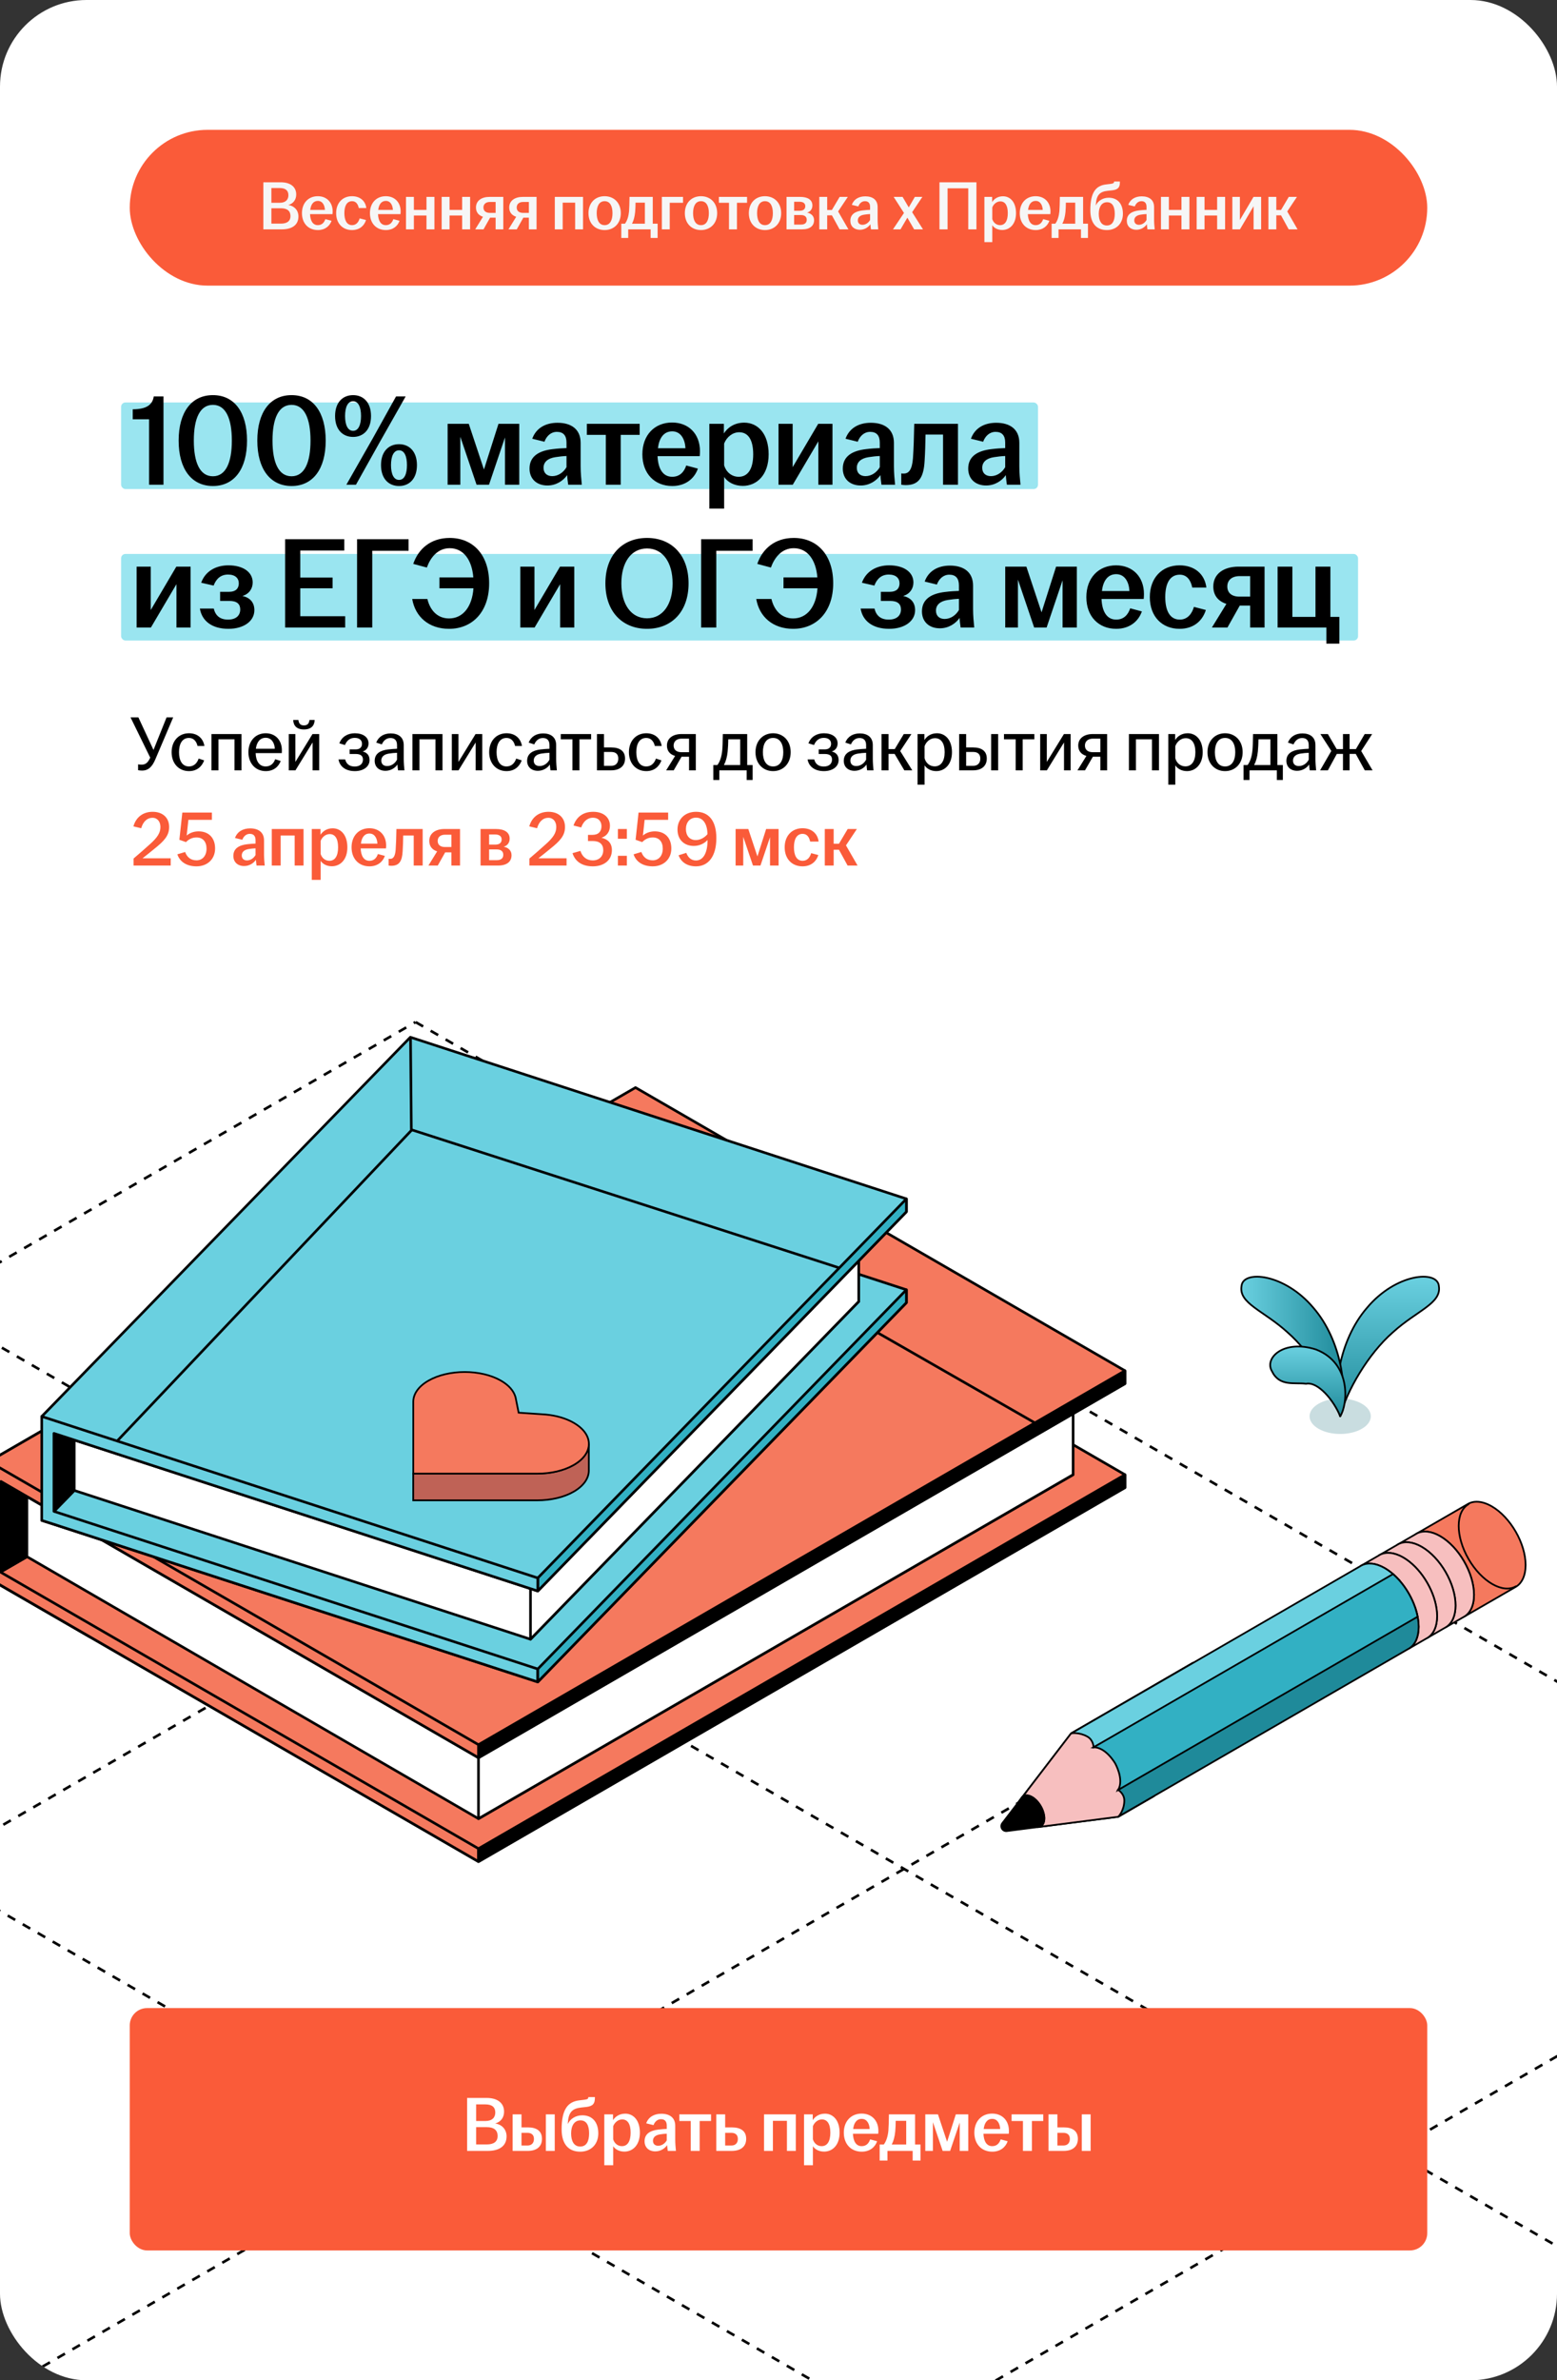 <?xml version="1.0" encoding="UTF-8"?> <svg xmlns="http://www.w3.org/2000/svg" width="360" height="550" viewBox="0 0 360 550" fill="none"><rect x="0" y="0" width="360" height="550" fill="#333333" stroke="none"/><g clip-path="url(#clip0_28385_12577)"><rect width="360" height="550" rx="20" fill="white"></rect><path d="M-355.805 497.084L773.906 1149.32" stroke="black" stroke-width="0.6" stroke-linejoin="round" stroke-dasharray="2 2"></path><path d="M-333.156 379.658L886.901 1084.09" stroke="black" stroke-width="0.6" stroke-linejoin="round" stroke-dasharray="2 2"></path><path d="M-129.85 366.628L999.862 1018.87" stroke="black" stroke-width="0.6" stroke-linejoin="round" stroke-dasharray="2 2"></path><path d="M-16.889 301.411L1112.82 953.65" stroke="black" stroke-width="0.6" stroke-linejoin="round" stroke-dasharray="2 2"></path><path d="M96.103 236.175L1225.81 888.414" stroke="black" stroke-width="0.6" stroke-linejoin="round" stroke-dasharray="2 2"></path><path d="M-581.771 1149.3L547.94 497.06" stroke="black" stroke-width="0.6" stroke-linejoin="round" stroke-dasharray="2 2"></path><path d="M-694.732 1084.08L434.979 431.843" stroke="black" stroke-width="0.6" stroke-linejoin="round" stroke-dasharray="2 2"></path><path d="M-807.709 1018.85L322.002 366.614" stroke="black" stroke-width="0.6" stroke-linejoin="round" stroke-dasharray="2 2"></path><path d="M-920.686 953.627L209.025 301.388" stroke="black" stroke-width="0.6" stroke-linejoin="round" stroke-dasharray="2 2"></path><path d="M-1033.64 888.41L96.067 236.171" stroke="black" stroke-width="0.6" stroke-linejoin="round" stroke-dasharray="2 2"></path><rect x="30" y="30" width="300" height="36" rx="18" fill="#FA5B39"></rect><path d="M60.891 53V42.12H64.907C67.147 42.12 68.491 43.176 68.491 44.936C68.491 46.088 67.867 47.032 66.667 47.368C68.059 47.576 69.003 48.6 69.003 50.008C69.003 52.04 67.451 53 65.147 53H60.891ZM62.747 51.672H64.939C66.443 51.672 67.163 51.032 67.163 49.944C67.163 48.776 66.459 48.12 64.907 48.12H62.747V51.672ZM62.747 46.856H64.667C66.059 46.856 66.683 46.12 66.683 45.112C66.683 44.056 66.059 43.448 64.651 43.448H62.747V46.856ZM73.494 53.16C71.334 53.16 69.814 51.64 69.814 49.256C69.814 46.872 71.334 45.336 73.478 45.336C75.51 45.336 76.918 46.728 76.918 48.872C76.918 49.128 76.902 49.32 76.886 49.48H71.686C71.75 50.984 72.31 52.024 73.494 52.024C74.47 52.024 74.982 51.368 75.222 50.632L76.662 51.016C76.23 52.248 75.142 53.16 73.494 53.16ZM71.734 48.504H75.126C75.078 47.464 74.598 46.424 73.494 46.424C72.438 46.424 71.878 47.272 71.734 48.504ZM81.385 53.16C79.225 53.16 77.721 51.64 77.721 49.256C77.721 46.872 79.225 45.336 81.385 45.336C83.241 45.336 84.489 46.408 84.697 48.072H82.953C82.777 47.192 82.313 46.488 81.417 46.488C80.153 46.488 79.625 47.64 79.625 49.24C79.625 50.856 80.153 52.024 81.417 52.024C82.377 52.024 82.921 51.288 83.161 50.456L84.633 50.84C84.185 52.248 83.065 53.16 81.385 53.16ZM89.213 53.16C87.053 53.16 85.533 51.64 85.533 49.256C85.533 46.872 87.053 45.336 89.197 45.336C91.229 45.336 92.637 46.728 92.637 48.872C92.637 49.128 92.621 49.32 92.605 49.48H87.405C87.469 50.984 88.029 52.024 89.213 52.024C90.189 52.024 90.701 51.368 90.941 50.632L92.381 51.016C91.949 52.248 90.861 53.16 89.213 53.16ZM87.453 48.504H90.845C90.797 47.464 90.317 46.424 89.213 46.424C88.157 46.424 87.597 47.272 87.453 48.504ZM93.871 53V45.496H95.695V48.504H98.607V45.496H100.447V53H98.607V49.8H95.695V53H93.871ZM102.121 53V45.496H103.945V48.504H106.857V45.496H108.697V53H106.857V49.8H103.945V53H102.121ZM114.595 53V50.296H113.315L111.795 53H109.875L111.667 50.088C110.675 49.768 110.051 49.064 110.051 47.944C110.051 46.376 111.347 45.496 113.171 45.496H116.371V53H114.595ZM111.779 47.944C111.779 48.712 112.307 49.192 113.267 49.192H114.595V46.664H113.299C112.323 46.664 111.779 47.176 111.779 47.944ZM122.283 53V50.296H121.003L119.483 53H117.563L119.355 50.088C118.363 49.768 117.739 49.064 117.739 47.944C117.739 46.376 119.035 45.496 120.859 45.496H124.059V53H122.283ZM119.467 47.944C119.467 48.712 119.995 49.192 120.955 49.192H122.283V46.664H120.987C120.011 46.664 119.467 47.176 119.467 47.944ZM128.278 53V45.496H134.806V53H132.982V46.824H130.102V53H128.278ZM139.792 53.16C137.632 53.16 136.064 51.64 136.064 49.256C136.064 46.856 137.632 45.336 139.792 45.336C141.952 45.336 143.536 46.856 143.536 49.256C143.536 51.64 141.952 53.16 139.792 53.16ZM137.968 49.256C137.968 50.856 138.528 52.024 139.792 52.024C141.072 52.024 141.616 50.856 141.616 49.256C141.616 47.656 141.072 46.488 139.792 46.488C138.528 46.488 137.968 47.656 137.968 49.256ZM143.65 54.984V51.688H144.498C145.042 50.968 145.33 49.96 145.442 48.856C145.506 48.056 145.522 47.16 145.554 45.496H150.93V51.688H152.05V54.984H150.434V53H145.25V54.984H143.65ZM146.13 51.688H149.106V46.824H146.946C146.946 47.544 146.914 48.264 146.85 49.016C146.738 50.12 146.498 50.984 146.13 51.688ZM153.028 53V45.496H157.924V46.856H154.852V53H153.028ZM162.074 53.16C159.914 53.16 158.346 51.64 158.346 49.256C158.346 46.856 159.914 45.336 162.074 45.336C164.234 45.336 165.818 46.856 165.818 49.256C165.818 51.64 164.234 53.16 162.074 53.16ZM160.25 49.256C160.25 50.856 160.81 52.024 162.074 52.024C163.354 52.024 163.898 50.856 163.898 49.256C163.898 47.656 163.354 46.488 162.074 46.488C160.81 46.488 160.25 47.656 160.25 49.256ZM168.553 53V46.856H166.217V45.496H172.729V46.856H170.393V53H168.553ZM176.871 53.16C174.711 53.16 173.143 51.64 173.143 49.256C173.143 46.856 174.711 45.336 176.871 45.336C179.031 45.336 180.615 46.856 180.615 49.256C180.615 51.64 179.031 53.16 176.871 53.16ZM175.047 49.256C175.047 50.856 175.607 52.024 176.871 52.024C178.151 52.024 178.695 50.856 178.695 49.256C178.695 47.656 178.151 46.488 176.871 46.488C175.607 46.488 175.047 47.656 175.047 49.256ZM181.856 53V45.496H185.024C186.784 45.496 187.84 46.184 187.84 47.48C187.84 48.264 187.392 48.92 186.608 49.128C187.52 49.304 188.224 49.88 188.224 50.872C188.224 52.184 187.296 53 185.424 53H181.856ZM183.616 51.896H185.184C186.096 51.896 186.528 51.48 186.528 50.792C186.528 50.104 186.08 49.688 185.168 49.688H183.616V51.896ZM183.616 48.696H184.912C185.744 48.696 186.192 48.312 186.192 47.64C186.192 47 185.728 46.616 184.848 46.616H183.616V48.696ZM189.434 53V45.496H191.258V48.52H192.346L194.138 45.496H196.026L193.786 48.856L196.17 53H194.122L192.346 49.752H191.258V53H189.434ZM198.822 53.096C197.494 53.096 196.614 52.28 196.614 51.016C196.614 49.48 197.798 48.808 199.478 48.616C200.102 48.536 200.71 48.504 201.174 48.488V47.8C201.174 46.92 200.758 46.488 199.99 46.488C199.238 46.488 198.71 47.016 198.454 47.704L196.95 47.336C197.414 46.04 198.566 45.368 200.07 45.368C201.75 45.368 202.918 46.152 202.918 47.848V50.744C202.918 51.544 202.998 52.344 203.062 53H201.382C201.334 52.648 201.27 52.184 201.254 51.816C200.79 52.488 199.926 53.096 198.822 53.096ZM198.342 50.92C198.342 51.576 198.774 51.944 199.414 51.944C200.15 51.944 200.806 51.48 201.174 50.84V49.464C200.726 49.48 200.278 49.528 199.782 49.608C198.87 49.752 198.342 50.2 198.342 50.92ZM206.467 53L209.011 49.208L206.627 45.496H208.691L210.115 47.928L211.523 45.496H213.267L210.899 49.032L213.411 53H211.363L209.795 50.296L208.211 53H206.467ZM217.219 53V42.12H225.763V53H223.875V43.512H219.091V53H217.219ZM227.606 55.944V45.496H229.398V46.68C229.862 45.96 230.694 45.352 231.91 45.352C233.574 45.352 234.918 46.696 234.918 49.256C234.918 51.816 233.446 53.144 231.734 53.144C230.662 53.144 229.846 52.664 229.43 52.04V55.944H227.606ZM229.43 50.616C229.67 51.432 230.358 52.024 231.222 52.024C232.358 52.024 233.014 51.064 233.014 49.256C233.014 47.432 232.374 46.536 231.286 46.536C230.454 46.536 229.734 47.144 229.43 47.928V50.616ZM239.463 53.16C237.303 53.16 235.783 51.64 235.783 49.256C235.783 46.872 237.303 45.336 239.447 45.336C241.479 45.336 242.887 46.728 242.887 48.872C242.887 49.128 242.871 49.32 242.855 49.48H237.655C237.719 50.984 238.279 52.024 239.463 52.024C240.439 52.024 240.951 51.368 241.191 50.632L242.631 51.016C242.199 52.248 241.111 53.16 239.463 53.16ZM237.703 48.504H241.095C241.047 47.464 240.567 46.424 239.463 46.424C238.407 46.424 237.847 47.272 237.703 48.504ZM243.15 54.984V51.688H243.998C244.542 50.968 244.83 49.96 244.942 48.856C245.006 48.056 245.022 47.16 245.054 45.496H250.43V51.688H251.55V54.984H249.934V53H244.75V54.984H243.15ZM245.63 51.688H248.606V46.824H246.446C246.446 47.544 246.414 48.264 246.35 49.016C246.238 50.12 245.998 50.984 245.63 51.688ZM255.923 53.16C253.619 53.16 252.099 51.72 252.099 48.568C252.099 44.424 253.395 42.888 255.747 42.616L256.787 42.488C257.427 42.408 257.587 42.28 257.587 41.992V41.944H258.931V42.168C258.931 43.288 258.515 43.816 257.171 43.976L256.131 44.088C254.323 44.28 253.539 45.016 253.379 47.176L253.363 47.48C253.843 46.44 254.947 45.688 256.355 45.688C258.403 45.688 259.635 47.096 259.635 49.4C259.635 51.688 258.083 53.16 255.923 53.16ZM254.051 49.416C254.051 51.016 254.659 52.104 255.923 52.104C257.203 52.104 257.747 51.016 257.747 49.416C257.747 47.832 257.251 46.728 255.971 46.728C254.707 46.728 254.051 47.832 254.051 49.416ZM262.743 53.096C261.415 53.096 260.535 52.28 260.535 51.016C260.535 49.48 261.719 48.808 263.399 48.616C264.023 48.536 264.631 48.504 265.095 48.488V47.8C265.095 46.92 264.679 46.488 263.911 46.488C263.159 46.488 262.631 47.016 262.375 47.704L260.871 47.336C261.335 46.04 262.487 45.368 263.991 45.368C265.671 45.368 266.839 46.152 266.839 47.848V50.744C266.839 51.544 266.919 52.344 266.983 53H265.303C265.255 52.648 265.191 52.184 265.175 51.816C264.711 52.488 263.847 53.096 262.743 53.096ZM262.263 50.92C262.263 51.576 262.695 51.944 263.335 51.944C264.071 51.944 264.727 51.48 265.095 50.84V49.464C264.647 49.48 264.199 49.528 263.703 49.608C262.791 49.752 262.263 50.2 262.263 50.92ZM268.434 53V45.496H270.258V48.504H273.17V45.496H275.01V53H273.17V49.8H270.258V53H268.434ZM276.684 53V45.496H278.508V48.504H281.42V45.496H283.26V53H281.42V49.8H278.508V53H276.684ZM284.934 53V45.496H286.678V50.84L289.83 45.496H291.59V53H289.846V47.656L286.694 53H284.934ZM293.278 53V45.496H295.102V48.52H296.19L297.982 45.496H299.87L297.63 48.856L300.014 53H297.966L296.19 49.752H295.102V53H293.278Z" fill="#F6F6F6"></path><rect x="28" y="93" width="212" height="20" rx="1" fill="#9AE5F0"></rect><rect x="28" y="128" width="286" height="20" rx="1" fill="#9AE5F0"></rect><path d="M34.47 112V96.88H30.69V94.57C33.72 94.57 35.25 93.64 35.55 91.6H37.8V112H34.47ZM49.225 112.3C44.305 112.3 41.305 108.4 41.305 101.8C41.305 95.2 44.305 91.3 49.225 91.3C54.145 91.3 57.115 95.2 57.115 101.8C57.115 108.4 54.145 112.3 49.225 112.3ZM44.815 101.8C44.815 106.9 46.225 110.05 49.225 110.05C52.195 110.05 53.605 106.9 53.605 101.8C53.605 96.7 52.195 93.55 49.225 93.55C46.225 93.55 44.815 96.7 44.815 101.8ZM67.415 112.3C62.495 112.3 59.495 108.4 59.495 101.8C59.495 95.2 62.495 91.3 67.415 91.3C72.335 91.3 75.305 95.2 75.305 101.8C75.305 108.4 72.335 112.3 67.415 112.3ZM63.005 101.8C63.005 106.9 64.415 110.05 67.415 110.05C70.385 110.05 71.795 106.9 71.795 101.8C71.795 96.7 70.385 93.55 67.415 93.55C64.415 93.55 63.005 96.7 63.005 101.8ZM80.085 112L86.205 101.26L91.575 91.6H93.795L87.705 102.34L82.305 112H80.085ZM77.475 96.13C77.475 92.98 79.245 91.3 81.645 91.3C84.015 91.3 85.785 92.98 85.785 96.13C85.785 99.28 84.015 100.96 81.645 100.96C79.245 100.96 77.475 99.28 77.475 96.13ZM79.785 96.13C79.785 98.2 80.415 99.55 81.645 99.55C82.845 99.55 83.475 98.2 83.475 96.13C83.475 94.06 82.845 92.71 81.645 92.71C80.415 92.71 79.785 94.06 79.785 96.13ZM88.095 107.47C88.095 104.32 89.865 102.64 92.265 102.64C94.635 102.64 96.405 104.32 96.405 107.47C96.405 110.62 94.635 112.3 92.265 112.3C89.865 112.3 88.095 110.62 88.095 107.47ZM90.405 107.47C90.405 109.54 91.035 110.89 92.265 110.89C93.495 110.89 94.095 109.54 94.095 107.47C94.095 105.4 93.495 104.05 92.265 104.05C91.035 104.05 90.405 105.4 90.405 107.47ZM103.496 112V97.93H108.386L111.896 108.49L115.256 97.93H120.056V112H116.756V101.08L113.066 112H110.186L106.436 100.93V112H103.496ZM126.573 112.18C124.083 112.18 122.433 110.65 122.433 108.28C122.433 105.4 124.653 104.14 127.803 103.78C128.973 103.63 130.113 103.57 130.983 103.54V102.25C130.983 100.6 130.203 99.79 128.763 99.79C127.353 99.79 126.363 100.78 125.883 102.07L123.063 101.38C123.933 98.95 126.093 97.69 128.913 97.69C132.063 97.69 134.253 99.16 134.253 102.34V107.77C134.253 109.27 134.403 110.77 134.523 112H131.373C131.283 111.34 131.163 110.47 131.133 109.78C130.263 111.04 128.643 112.18 126.573 112.18ZM125.673 108.1C125.673 109.33 126.483 110.02 127.683 110.02C129.063 110.02 130.293 109.15 130.983 107.95V105.37C130.143 105.4 129.303 105.49 128.373 105.64C126.663 105.91 125.673 106.75 125.673 108.1ZM140.069 112V100.48H135.689V97.93H147.899V100.48H143.519V112H140.069ZM155.425 112.3C151.375 112.3 148.525 109.45 148.525 104.98C148.525 100.51 151.375 97.63 155.395 97.63C159.205 97.63 161.845 100.24 161.845 104.26C161.845 104.74 161.815 105.1 161.785 105.4H152.035C152.155 108.22 153.205 110.17 155.425 110.17C157.255 110.17 158.215 108.94 158.665 107.56L161.365 108.28C160.555 110.59 158.515 112.3 155.425 112.3ZM152.125 103.57H158.485C158.395 101.62 157.495 99.67 155.425 99.67C153.445 99.67 152.395 101.26 152.125 103.57ZM164.01 117.52V97.93H167.37V100.15C168.24 98.8 169.8 97.66 172.08 97.66C175.2 97.66 177.72 100.18 177.72 104.98C177.72 109.78 174.96 112.27 171.75 112.27C169.74 112.27 168.21 111.37 167.43 110.2V117.52H164.01ZM167.43 107.53C167.88 109.06 169.17 110.17 170.79 110.17C172.92 110.17 174.15 108.37 174.15 104.98C174.15 101.56 172.95 99.88 170.91 99.88C169.35 99.88 168 101.02 167.43 102.49V107.53ZM180.002 112V97.93H183.272V107.95L189.182 97.93H192.482V112H189.212V101.98L183.302 112H180.002ZM199.007 112.18C196.517 112.18 194.867 110.65 194.867 108.28C194.867 105.4 197.087 104.14 200.237 103.78C201.407 103.63 202.547 103.57 203.417 103.54V102.25C203.417 100.6 202.637 99.79 201.197 99.79C199.787 99.79 198.797 100.78 198.317 102.07L195.497 101.38C196.367 98.95 198.527 97.69 201.347 97.69C204.497 97.69 206.687 99.16 206.687 102.34V107.77C206.687 109.27 206.837 110.77 206.957 112H203.807C203.717 111.34 203.597 110.47 203.567 109.78C202.697 111.04 201.077 112.18 199.007 112.18ZM198.107 108.1C198.107 109.33 198.917 110.02 200.117 110.02C201.497 110.02 202.727 109.15 203.417 107.95V105.37C202.577 105.4 201.737 105.49 200.807 105.64C199.097 105.91 198.107 106.75 198.107 108.1ZM209.436 112.09C209.076 112.09 208.746 112.06 208.386 112V109.39C208.566 109.42 208.746 109.42 208.986 109.42C210.096 109.42 210.876 108.58 211.086 105.91C211.236 103.81 211.326 101.08 211.386 97.93H221.496V112H218.046V100.42H213.996C213.966 102.37 213.906 104.59 213.786 106.45C213.576 110.26 212.496 112.09 209.436 112.09ZM228.004 112.18C225.514 112.18 223.864 110.65 223.864 108.28C223.864 105.4 226.084 104.14 229.234 103.78C230.404 103.63 231.544 103.57 232.414 103.54V102.25C232.414 100.6 231.634 99.79 230.194 99.79C228.784 99.79 227.794 100.78 227.314 102.07L224.494 101.38C225.364 98.95 227.524 97.69 230.344 97.69C233.494 97.69 235.684 99.16 235.684 102.34V107.77C235.684 109.27 235.834 110.77 235.954 112H232.804C232.714 111.34 232.594 110.47 232.564 109.78C231.694 111.04 230.074 112.18 228.004 112.18ZM227.104 108.1C227.104 109.33 227.914 110.02 229.114 110.02C230.494 110.02 231.724 109.15 232.414 107.95V105.37C231.574 105.4 230.734 105.49 229.804 105.64C228.094 105.91 227.104 106.75 227.104 108.1ZM31.59 145V130.93H34.86V140.95L40.77 130.93H44.07V145H40.8V134.98L34.89 145H31.59ZM52.815 145.3C49.065 145.3 46.694 143.53 46.215 140.62H49.425C49.815 142.27 50.895 143.17 52.724 143.17C54.614 143.17 55.544 142.18 55.544 140.83C55.544 139.6 54.825 138.85 53.025 138.85H50.895V136.75H52.995C54.495 136.75 55.215 135.97 55.215 134.8C55.215 133.6 54.374 132.76 52.724 132.76C51.014 132.76 49.965 133.78 49.395 135.31L46.514 134.65C47.444 132.04 49.844 130.63 52.815 130.63C56.175 130.63 58.425 132.16 58.425 134.59C58.425 136.03 57.584 137.26 56.054 137.71C57.764 138.07 58.815 139.18 58.815 140.98C58.815 143.56 56.325 145.3 52.815 145.3ZM65.922 145V124.6H79.602V127.21H69.432V133.45H76.902V135.94H69.432V142.39H79.812V145H65.922ZM82.559 145V124.6H94.469V127.27H86.07V145H82.559ZM103.827 145.3C99.117 145.3 95.997 142.48 95.307 138.4H98.817C99.387 140.83 101.007 142.9 103.827 142.9C107.037 142.9 109.167 140.2 109.467 135.94H101.607V133.42H109.437C109.107 129.28 107.097 126.67 103.977 126.67C101.157 126.67 99.477 128.92 98.697 131.14L95.547 130.3C96.717 126.85 99.567 124.3 103.977 124.3C109.347 124.3 113.097 128.17 113.097 134.77C113.097 141.37 109.227 145.3 103.827 145.3ZM120.306 145V130.93H123.576V140.95L129.486 130.93H132.786V145H129.516V134.98L123.606 145H120.306ZM149.606 145.3C143.936 145.3 139.976 141.37 139.976 134.8C139.976 128.23 143.936 124.3 149.606 124.3C155.276 124.3 159.206 128.23 159.206 134.8C159.206 141.37 155.276 145.3 149.606 145.3ZM143.666 134.8C143.666 139.63 145.916 142.87 149.606 142.87C153.266 142.87 155.516 139.63 155.516 134.8C155.516 129.97 153.266 126.73 149.606 126.73C145.916 126.73 143.666 129.97 143.666 134.8ZM162.109 145V124.6H174.019V127.27H165.619V145H162.109ZM183.376 145.3C178.666 145.3 175.546 142.48 174.856 138.4H178.366C178.936 140.83 180.556 142.9 183.376 142.9C186.586 142.9 188.716 140.2 189.016 135.94H181.156V133.42H188.986C188.656 129.28 186.646 126.67 183.526 126.67C180.706 126.67 179.026 128.92 178.246 131.14L175.096 130.3C176.266 126.85 179.116 124.3 183.526 124.3C188.896 124.3 192.646 128.17 192.646 134.77C192.646 141.37 188.776 145.3 183.376 145.3ZM205.585 145.3C201.835 145.3 199.465 143.53 198.985 140.62H202.195C202.585 142.27 203.665 143.17 205.495 143.17C207.385 143.17 208.315 142.18 208.315 140.83C208.315 139.6 207.595 138.85 205.795 138.85H203.665V136.75H205.765C207.265 136.75 207.985 135.97 207.985 134.8C207.985 133.6 207.145 132.76 205.495 132.76C203.785 132.76 202.735 133.78 202.165 135.31L199.285 134.65C200.215 132.04 202.615 130.63 205.585 130.63C208.945 130.63 211.195 132.16 211.195 134.59C211.195 136.03 210.355 137.26 208.825 137.71C210.535 138.07 211.585 139.18 211.585 140.98C211.585 143.56 209.095 145.3 205.585 145.3ZM217.307 145.18C214.817 145.18 213.167 143.65 213.167 141.28C213.167 138.4 215.387 137.14 218.537 136.78C219.707 136.63 220.847 136.57 221.717 136.54V135.25C221.717 133.6 220.937 132.79 219.497 132.79C218.087 132.79 217.097 133.78 216.617 135.07L213.797 134.38C214.667 131.95 216.827 130.69 219.647 130.69C222.797 130.69 224.987 132.16 224.987 135.34V140.77C224.987 142.27 225.137 143.77 225.257 145H222.107C222.017 144.34 221.897 143.47 221.867 142.78C220.997 144.04 219.377 145.18 217.307 145.18ZM216.407 141.1C216.407 142.33 217.217 143.02 218.417 143.02C219.797 143.02 221.027 142.15 221.717 140.95V138.37C220.877 138.4 220.037 138.49 219.107 138.64C217.397 138.91 216.407 139.75 216.407 141.1ZM232.422 145V130.93H237.312L240.822 141.49L244.182 130.93H248.982V145H245.682V134.08L241.992 145H239.112L235.362 133.93V145H232.422ZM258.079 145.3C254.029 145.3 251.179 142.45 251.179 137.98C251.179 133.51 254.029 130.63 258.049 130.63C261.859 130.63 264.499 133.24 264.499 137.26C264.499 137.74 264.469 138.1 264.439 138.4H254.689C254.809 141.22 255.859 143.17 258.079 143.17C259.909 143.17 260.869 141.94 261.319 140.56L264.019 141.28C263.209 143.59 261.169 145.3 258.079 145.3ZM254.779 136.57H261.139C261.049 134.62 260.149 132.67 258.079 132.67C256.099 132.67 255.049 134.26 254.779 136.57ZM272.723 145.3C268.673 145.3 265.853 142.45 265.853 137.98C265.853 133.51 268.673 130.63 272.723 130.63C276.203 130.63 278.543 132.64 278.933 135.76H275.663C275.333 134.11 274.463 132.79 272.783 132.79C270.413 132.79 269.423 134.95 269.423 137.95C269.423 140.98 270.413 143.17 272.783 143.17C274.583 143.17 275.603 141.79 276.053 140.23L278.813 140.95C277.973 143.59 275.873 145.3 272.723 145.3ZM289.053 145V139.93H286.653L283.803 145H280.203L283.563 139.54C281.703 138.94 280.533 137.62 280.533 135.52C280.533 132.58 282.963 130.93 286.383 130.93H292.383V145H289.053ZM283.773 135.52C283.773 136.96 284.763 137.86 286.563 137.86H289.053V133.12H286.623C284.793 133.12 283.773 134.08 283.773 135.52ZM306.677 148.72V145H295.397V130.93H298.817V142.54H304.157V130.93H307.607V142.54H309.677V148.72H306.677Z" fill="black"></path><path d="M32.844 178.054C32.502 178.054 32.178 178.018 31.926 177.964V176.614C32.178 176.65 32.448 176.686 32.736 176.686C33.78 176.686 34.266 176.074 34.734 175.066L30.18 165.76H31.998L35.49 173.284L38.514 165.76H40.044L35.94 175.408C35.202 177.154 34.32 178.054 32.844 178.054ZM43.694 178.18C41.354 178.18 39.68 176.434 39.68 173.806C39.68 171.178 41.354 169.432 43.694 169.432C45.746 169.432 46.988 170.674 47.258 172.366H45.674C45.422 171.34 44.81 170.512 43.694 170.512C42.092 170.512 41.39 171.934 41.39 173.806C41.39 175.678 42.092 177.1 43.694 177.1C44.918 177.1 45.62 176.218 45.926 175.282L47.204 175.696C46.664 177.19 45.476 178.18 43.694 178.18ZM48.887 178V169.612H55.835V178H54.215V170.836H50.507V178H48.887ZM61.448 178.18C59.108 178.18 57.434 176.434 57.434 173.806C57.434 171.178 59.108 169.432 61.43 169.432C63.716 169.432 65.174 171.07 65.174 173.356C65.174 173.662 65.174 173.86 65.156 174.022H59.108C59.162 175.786 59.9 177.1 61.43 177.1C62.672 177.1 63.32 176.29 63.626 175.426L64.904 175.84C64.4 177.19 63.23 178.18 61.448 178.18ZM59.162 173.014H63.536C63.5 171.808 62.87 170.476 61.43 170.476C60.08 170.476 59.342 171.538 59.162 173.014ZM66.764 178V169.612H68.294V176.056L72.254 169.612H73.802V178H72.272V171.556L68.312 178H66.764ZM67.79 166.354H68.996C69.086 167.146 69.428 167.614 70.274 167.614C71.12 167.614 71.462 167.146 71.552 166.354H72.758C72.704 167.668 71.966 168.55 70.274 168.55C68.582 168.55 67.844 167.668 67.79 166.354ZM82.044 178.18C79.938 178.18 78.552 177.136 78.264 175.48H79.812C80.064 176.506 80.784 177.118 82.008 177.118C83.286 177.118 83.916 176.434 83.916 175.516C83.916 174.706 83.448 174.22 82.242 174.22H80.838V173.158H82.242C83.25 173.158 83.7 172.618 83.7 171.862C83.7 171.052 83.124 170.494 82.008 170.494C80.874 170.494 80.154 171.178 79.758 172.15L78.462 171.754C79.056 170.17 80.46 169.432 82.044 169.432C83.88 169.432 85.212 170.296 85.212 171.772C85.212 172.654 84.744 173.374 83.844 173.644C84.834 173.86 85.446 174.526 85.446 175.624C85.446 177.172 84.006 178.18 82.044 178.18ZM89.118 178.108C87.624 178.108 86.634 177.208 86.634 175.804C86.634 174.112 87.948 173.392 89.712 173.176C90.468 173.086 91.242 173.032 91.8 173.014V172.186C91.8 171.07 91.26 170.53 90.27 170.53C89.298 170.53 88.632 171.178 88.29 172.006L86.994 171.592C87.534 170.17 88.794 169.468 90.342 169.468C92.07 169.468 93.348 170.314 93.348 172.168V175.372C93.348 176.29 93.438 177.244 93.51 178H92.034C91.98 177.604 91.908 177.082 91.89 176.65C91.368 177.442 90.342 178.108 89.118 178.108ZM88.164 175.75C88.164 176.56 88.686 177.01 89.514 177.01C90.486 177.01 91.35 176.398 91.8 175.534V173.95C91.188 173.968 90.576 174.022 89.91 174.13C88.776 174.31 88.164 174.868 88.164 175.75ZM95.363 178V169.612H102.311V178H100.691V170.836H96.983V178H95.363ZM104.469 178V169.612H105.999V176.056L109.959 169.612H111.507V178H109.977V171.556L106.017 178H104.469ZM117.118 178.18C114.778 178.18 113.104 176.434 113.104 173.806C113.104 171.178 114.778 169.432 117.118 169.432C119.17 169.432 120.412 170.674 120.682 172.366H119.098C118.846 171.34 118.234 170.512 117.118 170.512C115.516 170.512 114.814 171.934 114.814 173.806C114.814 175.678 115.516 177.1 117.118 177.1C118.342 177.1 119.044 176.218 119.35 175.282L120.628 175.696C120.088 177.19 118.9 178.18 117.118 178.18ZM124.362 178.108C122.868 178.108 121.878 177.208 121.878 175.804C121.878 174.112 123.192 173.392 124.956 173.176C125.712 173.086 126.486 173.032 127.044 173.014V172.186C127.044 171.07 126.504 170.53 125.514 170.53C124.542 170.53 123.876 171.178 123.534 172.006L122.238 171.592C122.778 170.17 124.038 169.468 125.586 169.468C127.314 169.468 128.592 170.314 128.592 172.168V175.372C128.592 176.29 128.682 177.244 128.754 178H127.278C127.224 177.604 127.152 177.082 127.134 176.65C126.612 177.442 125.586 178.108 124.362 178.108ZM123.408 175.75C123.408 176.56 123.93 177.01 124.758 177.01C125.73 177.01 126.594 176.398 127.044 175.534V173.95C126.432 173.968 125.82 174.022 125.154 174.13C124.02 174.31 123.408 174.868 123.408 175.75ZM132.357 178V170.836H129.657V169.612H136.677V170.836H133.977V178H132.357ZM138.025 178V169.612H139.645V172.708H141.301C143.263 172.708 144.523 173.5 144.523 175.264C144.523 177.028 143.263 178 141.301 178H138.025ZM139.645 176.956H141.337C142.417 176.956 142.957 176.254 142.957 175.282C142.957 174.31 142.417 173.752 141.337 173.752H139.645V176.956ZM149.427 178.18C147.087 178.18 145.413 176.434 145.413 173.806C145.413 171.178 147.087 169.432 149.427 169.432C151.479 169.432 152.721 170.674 152.991 172.366H151.407C151.155 171.34 150.543 170.512 149.427 170.512C147.825 170.512 147.123 171.934 147.123 173.806C147.123 175.678 147.825 177.1 149.427 177.1C150.651 177.1 151.353 176.218 151.659 175.282L152.937 175.696C152.397 177.19 151.209 178.18 149.427 178.18ZM159.317 178V174.85H157.589L155.771 178H154.025L156.095 174.67C154.943 174.346 154.205 173.554 154.205 172.276C154.205 170.53 155.663 169.612 157.553 169.612H160.883V178H159.317ZM155.753 172.276C155.753 173.212 156.383 173.806 157.571 173.806H159.317V170.674H157.625C156.401 170.674 155.753 171.34 155.753 172.276ZM164.932 180.232V176.776H165.868C166.516 175.93 166.858 174.706 166.984 173.446C167.074 172.6 167.092 171.61 167.128 169.612H172.762V176.776H174.022V180.232H172.636V178H166.318V180.232H164.932ZM167.38 176.776H171.142V170.836H168.388C168.37 171.772 168.334 172.744 168.244 173.644C168.118 174.904 167.83 175.93 167.38 176.776ZM178.748 178.18C176.408 178.18 174.68 176.434 174.68 173.806C174.68 171.178 176.408 169.432 178.748 169.432C181.088 169.432 182.816 171.178 182.816 173.806C182.816 176.434 181.088 178.18 178.748 178.18ZM176.39 173.806C176.39 175.678 177.128 177.1 178.748 177.1C180.368 177.1 181.106 175.678 181.106 173.806C181.106 171.934 180.368 170.512 178.748 170.512C177.128 170.512 176.39 171.934 176.39 173.806ZM190.501 178.18C188.395 178.18 187.009 177.136 186.721 175.48H188.269C188.521 176.506 189.241 177.118 190.465 177.118C191.743 177.118 192.373 176.434 192.373 175.516C192.373 174.706 191.905 174.22 190.699 174.22H189.295V173.158H190.699C191.707 173.158 192.157 172.618 192.157 171.862C192.157 171.052 191.581 170.494 190.465 170.494C189.331 170.494 188.611 171.178 188.215 172.15L186.919 171.754C187.513 170.17 188.917 169.432 190.501 169.432C192.337 169.432 193.669 170.296 193.669 171.772C193.669 172.654 193.201 173.374 192.301 173.644C193.291 173.86 193.903 174.526 193.903 175.624C193.903 177.172 192.463 178.18 190.501 178.18ZM197.575 178.108C196.081 178.108 195.091 177.208 195.091 175.804C195.091 174.112 196.405 173.392 198.169 173.176C198.925 173.086 199.699 173.032 200.257 173.014V172.186C200.257 171.07 199.717 170.53 198.727 170.53C197.755 170.53 197.089 171.178 196.747 172.006L195.451 171.592C195.991 170.17 197.251 169.468 198.799 169.468C200.527 169.468 201.805 170.314 201.805 172.168V175.372C201.805 176.29 201.895 177.244 201.967 178H200.491C200.437 177.604 200.365 177.082 200.347 176.65C199.825 177.442 198.799 178.108 197.575 178.108ZM196.621 175.75C196.621 176.56 197.143 177.01 197.971 177.01C198.943 177.01 199.807 176.398 200.257 175.534V173.95C199.645 173.968 199.033 174.022 198.367 174.13C197.233 174.31 196.621 174.868 196.621 175.75ZM203.82 178V169.612H205.44V173.086H206.88L208.968 169.612H210.732L208.14 173.536L210.93 178H209.094L206.844 174.202H205.44V178H203.82ZM212.152 181.312V169.612H213.736V170.998C214.276 170.134 215.23 169.432 216.652 169.432C218.542 169.432 220.108 170.962 220.108 173.806C220.108 176.65 218.416 178.18 216.472 178.18C215.212 178.18 214.258 177.586 213.772 176.848V181.312H212.152ZM213.772 175.192C214.042 176.272 214.942 177.082 216.112 177.082C217.552 177.082 218.416 175.876 218.416 173.806C218.416 171.736 217.588 170.566 216.184 170.566C215.068 170.566 214.132 171.394 213.772 172.42V175.192ZM221.768 178V169.612H223.388V172.708H224.99C226.916 172.708 228.158 173.5 228.158 175.264C228.158 177.028 226.916 178 224.99 178H221.768ZM223.388 176.956H225.026C226.106 176.956 226.664 176.254 226.664 175.282C226.664 174.31 226.106 173.752 225.026 173.752H223.388V176.956ZM229.166 178V169.612H230.786V178H229.166ZM234.837 178V170.836H232.137V169.612H239.157V170.836H236.457V178H234.837ZM240.506 178V169.612H242.036V176.056L245.996 169.612H247.544V178H246.014V171.556L242.054 178H240.506ZM254.415 178V174.85H252.687L250.869 178H249.123L251.193 174.67C250.041 174.346 249.303 173.554 249.303 172.276C249.303 170.53 250.761 169.612 252.651 169.612H255.981V178H254.415ZM250.851 172.276C250.851 173.212 251.481 173.806 252.669 173.806H254.415V170.674H252.723C251.499 170.674 250.851 171.34 250.851 172.276ZM261.019 178V169.612H267.967V178H266.347V170.836H262.639V178H261.019ZM270.125 181.312V169.612H271.709V170.998C272.249 170.134 273.203 169.432 274.625 169.432C276.515 169.432 278.081 170.962 278.081 173.806C278.081 176.65 276.389 178.18 274.445 178.18C273.185 178.18 272.231 177.586 271.745 176.848V181.312H270.125ZM271.745 175.192C272.015 176.272 272.915 177.082 274.085 177.082C275.525 177.082 276.389 175.876 276.389 173.806C276.389 171.736 275.561 170.566 274.157 170.566C273.041 170.566 272.105 171.394 271.745 172.42V175.192ZM283.25 178.18C280.91 178.18 279.182 176.434 279.182 173.806C279.182 171.178 280.91 169.432 283.25 169.432C285.59 169.432 287.318 171.178 287.318 173.806C287.318 176.434 285.59 178.18 283.25 178.18ZM280.892 173.806C280.892 175.678 281.63 177.1 283.25 177.1C284.87 177.1 285.608 175.678 285.608 173.806C285.608 171.934 284.87 170.512 283.25 170.512C281.63 170.512 280.892 171.934 280.892 173.806ZM287.522 180.232V176.776H288.458C289.106 175.93 289.448 174.706 289.574 173.446C289.664 172.6 289.682 171.61 289.718 169.612H295.352V176.776H296.612V180.232H295.226V178H288.908V180.232H287.522ZM289.97 176.776H293.732V170.836H290.978C290.96 171.772 290.924 172.744 290.834 173.644C290.708 174.904 290.42 175.93 289.97 176.776ZM299.915 178.108C298.421 178.108 297.431 177.208 297.431 175.804C297.431 174.112 298.745 173.392 300.509 173.176C301.265 173.086 302.039 173.032 302.597 173.014V172.186C302.597 171.07 302.057 170.53 301.067 170.53C300.095 170.53 299.429 171.178 299.087 172.006L297.791 171.592C298.331 170.17 299.591 169.468 301.139 169.468C302.867 169.468 304.145 170.314 304.145 172.168V175.372C304.145 176.29 304.235 177.244 304.307 178H302.831C302.777 177.604 302.705 177.082 302.687 176.65C302.165 177.442 301.139 178.108 299.915 178.108ZM298.961 175.75C298.961 176.56 299.483 177.01 300.311 177.01C301.283 177.01 302.147 176.398 302.597 175.534V173.95C301.985 173.968 301.373 174.022 300.707 174.13C299.573 174.31 298.961 174.868 298.961 175.75ZM305.224 178L307.816 173.518L305.296 169.612H307.024L309.058 173.086H310.516V169.612H312.046V173.086H313.504L315.538 169.612H317.266L314.728 173.536L317.356 178H315.556L313.468 174.202H312.046V178H310.516V174.202H309.094L307.024 178H305.224Z" fill="black"></path><path d="M30.882 198.38C32.106 197.336 33.618 196.022 34.644 195.086C36.408 193.52 37.092 192.422 37.092 191.09C37.092 189.902 36.426 188.966 35.274 188.966C33.942 188.966 33.06 189.938 32.646 191.378L30.846 190.946C31.44 188.822 33.078 187.58 35.292 187.58C37.578 187.58 39.108 188.912 39.108 191.09C39.108 193.106 37.938 194.33 35.67 196.148C34.734 196.922 33.87 197.606 32.952 198.326H39.468V200H30.882V198.38ZM45.432 200.18C43.2 200.18 41.598 199.172 41.004 197.408L42.804 196.868C43.218 198.02 44.064 198.794 45.432 198.794C46.818 198.794 47.754 197.732 47.754 196.094C47.754 194.492 46.908 193.502 45.432 193.502C44.424 193.502 43.596 193.952 43.002 194.582L41.472 194.042L42.156 187.76H48.996V189.434H43.56L43.164 193.07C43.794 192.494 44.784 192.098 45.9 192.098C48.258 192.098 49.734 193.592 49.734 196.058C49.734 198.506 47.952 200.18 45.432 200.18ZM56.439 200.108C54.945 200.108 53.955 199.19 53.955 197.768C53.955 196.04 55.287 195.284 57.177 195.068C57.879 194.978 58.563 194.942 59.085 194.924V194.15C59.085 193.16 58.617 192.674 57.753 192.674C56.907 192.674 56.313 193.268 56.025 194.042L54.333 193.628C54.855 192.17 56.151 191.414 57.843 191.414C59.733 191.414 61.047 192.296 61.047 194.204V197.462C61.047 198.362 61.137 199.262 61.209 200H59.319C59.265 199.604 59.193 199.082 59.175 198.668C58.653 199.424 57.681 200.108 56.439 200.108ZM55.899 197.66C55.899 198.398 56.385 198.812 57.105 198.812C57.933 198.812 58.671 198.29 59.085 197.57V196.022C58.581 196.04 58.077 196.094 57.519 196.184C56.493 196.346 55.899 196.85 55.899 197.66ZM62.841 200V191.558H70.185V200H68.133V193.052H64.893V200H62.841ZM72.087 203.312V191.558H74.103V192.89C74.625 192.08 75.561 191.396 76.929 191.396C78.801 191.396 80.313 192.908 80.313 195.788C80.313 198.668 78.657 200.162 76.731 200.162C75.525 200.162 74.607 199.622 74.139 198.92V203.312H72.087ZM74.139 197.318C74.409 198.236 75.183 198.902 76.155 198.902C77.433 198.902 78.171 197.822 78.171 195.788C78.171 193.736 77.451 192.728 76.227 192.728C75.291 192.728 74.481 193.412 74.139 194.294V197.318ZM85.426 200.18C82.996 200.18 81.286 198.47 81.286 195.788C81.286 193.106 82.996 191.378 85.408 191.378C87.694 191.378 89.278 192.944 89.278 195.356C89.278 195.644 89.26 195.86 89.242 196.04H83.392C83.464 197.732 84.094 198.902 85.426 198.902C86.524 198.902 87.1 198.164 87.37 197.336L88.99 197.768C88.504 199.154 87.28 200.18 85.426 200.18ZM83.446 194.942H87.262C87.208 193.772 86.668 192.602 85.426 192.602C84.238 192.602 83.608 193.556 83.446 194.942ZM90.49 200.054C90.274 200.054 90.076 200.036 89.86 200V198.434C89.968 198.452 90.076 198.452 90.22 198.452C90.886 198.452 91.354 197.948 91.48 196.346C91.57 195.086 91.624 193.448 91.66 191.558H97.726V200H95.656V193.052H93.226C93.208 194.222 93.172 195.554 93.1 196.67C92.974 198.956 92.326 200.054 90.49 200.054ZM104.366 200V196.958H102.926L101.216 200H99.056L101.072 196.724C99.956 196.364 99.254 195.572 99.254 194.312C99.254 192.548 100.712 191.558 102.764 191.558H106.364V200H104.366ZM101.198 194.312C101.198 195.176 101.792 195.716 102.872 195.716H104.366V192.872H102.908C101.81 192.872 101.198 193.448 101.198 194.312ZM111.11 200V191.558H114.674C116.654 191.558 117.842 192.332 117.842 193.79C117.842 194.672 117.338 195.41 116.456 195.644C117.482 195.842 118.274 196.49 118.274 197.606C118.274 199.082 117.23 200 115.124 200H111.11ZM113.09 198.758H114.854C115.88 198.758 116.366 198.29 116.366 197.516C116.366 196.742 115.862 196.274 114.836 196.274H113.09V198.758ZM113.09 195.158H114.548C115.484 195.158 115.988 194.726 115.988 193.97C115.988 193.25 115.466 192.818 114.476 192.818H113.09V195.158ZM122.411 198.38C123.635 197.336 125.147 196.022 126.173 195.086C127.937 193.52 128.621 192.422 128.621 191.09C128.621 189.902 127.955 188.966 126.803 188.966C125.471 188.966 124.589 189.938 124.175 191.378L122.375 190.946C122.969 188.822 124.607 187.58 126.821 187.58C129.107 187.58 130.637 188.912 130.637 191.09C130.637 193.106 129.467 194.33 127.199 196.148C126.263 196.922 125.399 197.606 124.481 198.326H130.997V200H122.411V198.38ZM137.069 200.18C134.657 200.18 133.001 199.118 132.371 197.138L134.207 196.616C134.603 197.93 135.611 198.812 137.051 198.812C138.545 198.812 139.481 197.858 139.481 196.454C139.481 195.086 138.653 194.33 137.051 194.33H135.953V192.908H136.997C138.401 192.908 139.067 192.098 139.067 190.91C139.067 189.776 138.365 188.948 137.105 188.948C135.773 188.948 134.837 189.884 134.387 191.198L132.605 190.748C133.289 188.75 134.837 187.58 137.159 187.58C139.517 187.58 141.029 188.858 141.029 190.82C141.029 192.152 140.309 193.178 139.067 193.574C140.507 193.916 141.479 194.762 141.479 196.436C141.479 198.74 139.661 200.18 137.069 200.18ZM142.871 200V197.75H144.941V200H142.871ZM142.871 193.808V191.558H144.941V193.808H142.871ZM150.918 200.18C148.686 200.18 147.084 199.172 146.49 197.408L148.29 196.868C148.704 198.02 149.55 198.794 150.918 198.794C152.304 198.794 153.24 197.732 153.24 196.094C153.24 194.492 152.394 193.502 150.918 193.502C149.91 193.502 149.082 193.952 148.488 194.582L146.958 194.042L147.642 187.76H154.482V189.434H149.046L148.65 193.07C149.28 192.494 150.27 192.098 151.386 192.098C153.744 192.098 155.22 193.592 155.22 196.058C155.22 198.506 153.438 200.18 150.918 200.18ZM160.914 200.18C158.916 200.18 157.476 199.226 156.9 197.624L158.682 197.066C159.024 198.02 159.744 198.83 160.914 198.83C162.516 198.83 163.596 197.228 163.596 194.132V194.096C162.894 194.87 161.742 195.464 160.41 195.464C158.304 195.464 156.648 194.132 156.648 191.666C156.648 189.344 158.304 187.58 160.95 187.58C163.83 187.58 165.63 189.596 165.63 193.664C165.63 197.876 163.776 200.18 160.914 200.18ZM158.592 191.576C158.592 193.034 159.402 194.114 160.878 194.114C161.904 194.114 162.93 193.538 163.578 192.746C163.542 190.46 162.606 188.93 160.95 188.93C159.456 188.93 158.592 190.064 158.592 191.576ZM170.085 200V191.558H173.019L175.125 197.894L177.141 191.558H180.021V200H178.041V193.448L175.827 200H174.099L171.849 193.358V200H170.085ZM185.551 200.18C183.121 200.18 181.429 198.47 181.429 195.788C181.429 193.106 183.121 191.378 185.551 191.378C187.639 191.378 189.043 192.584 189.277 194.456H187.315C187.117 193.466 186.595 192.674 185.587 192.674C184.165 192.674 183.571 193.97 183.571 195.77C183.571 197.588 184.165 198.902 185.587 198.902C186.667 198.902 187.279 198.074 187.549 197.138L189.205 197.57C188.701 199.154 187.441 200.18 185.551 200.18ZM190.704 200V191.558H192.756V194.96H193.98L195.996 191.558H198.12L195.6 195.338L198.282 200H195.978L193.98 196.346H192.756V200H190.704Z" fill="#FA5B39"></path><rect x="30" y="464" width="300" height="56" rx="4" fill="#FA5B39"></rect><path d="M108 497V484.76H112.518C115.038 484.76 116.55 485.948 116.55 487.928C116.55 489.224 115.848 490.286 114.498 490.664C116.064 490.898 117.126 492.05 117.126 493.634C117.126 495.92 115.38 497 112.788 497H108ZM110.088 495.506H112.554C114.246 495.506 115.056 494.786 115.056 493.562C115.056 492.248 114.264 491.51 112.518 491.51H110.088V495.506ZM110.088 490.088H112.248C113.814 490.088 114.516 489.26 114.516 488.126C114.516 486.938 113.814 486.254 112.23 486.254H110.088V490.088ZM118.525 497V488.558H120.577V491.564H122.035C124.033 491.564 125.311 492.356 125.311 494.21C125.311 496.046 124.033 497 122.035 497H118.525ZM120.577 495.758H121.945C122.953 495.758 123.457 495.128 123.457 494.228C123.457 493.328 122.917 492.824 121.945 492.824H120.577V495.758ZM126.211 497V488.558H128.263V497H126.211ZM134.158 497.18C131.566 497.18 129.856 495.56 129.856 492.014C129.856 487.352 131.314 485.624 133.96 485.318L135.13 485.174C135.85 485.084 136.03 484.94 136.03 484.616V484.562H137.542V484.814C137.542 486.074 137.074 486.668 135.562 486.848L134.392 486.974C132.358 487.19 131.476 488.018 131.296 490.448L131.278 490.79C131.818 489.62 133.06 488.774 134.644 488.774C136.948 488.774 138.334 490.358 138.334 492.95C138.334 495.524 136.588 497.18 134.158 497.18ZM132.052 492.968C132.052 494.768 132.736 495.992 134.158 495.992C135.598 495.992 136.21 494.768 136.21 492.968C136.21 491.186 135.652 489.944 134.212 489.944C132.79 489.944 132.052 491.186 132.052 492.968ZM139.725 500.312V488.558H141.741V489.89C142.263 489.08 143.199 488.396 144.567 488.396C146.439 488.396 147.951 489.908 147.951 492.788C147.951 495.668 146.295 497.162 144.369 497.162C143.163 497.162 142.245 496.622 141.777 495.92V500.312H139.725ZM141.777 494.318C142.047 495.236 142.821 495.902 143.793 495.902C145.071 495.902 145.809 494.822 145.809 492.788C145.809 490.736 145.089 489.728 143.865 489.728C142.929 489.728 142.119 490.412 141.777 491.294V494.318ZM151.516 497.108C150.022 497.108 149.032 496.19 149.032 494.768C149.032 493.04 150.364 492.284 152.254 492.068C152.956 491.978 153.64 491.942 154.162 491.924V491.15C154.162 490.16 153.694 489.674 152.83 489.674C151.984 489.674 151.39 490.268 151.102 491.042L149.41 490.628C149.932 489.17 151.228 488.414 152.92 488.414C154.81 488.414 156.124 489.296 156.124 491.204V494.462C156.124 495.362 156.214 496.262 156.286 497H154.396C154.342 496.604 154.27 496.082 154.252 495.668C153.73 496.424 152.758 497.108 151.516 497.108ZM150.976 494.66C150.976 495.398 151.462 495.812 152.182 495.812C153.01 495.812 153.748 495.29 154.162 494.57V493.022C153.658 493.04 153.154 493.094 152.596 493.184C151.57 493.346 150.976 493.85 150.976 494.66ZM159.704 497V490.088H157.076V488.558H164.402V490.088H161.774V497H159.704ZM165.617 497V488.558H167.669V491.564H169.181C171.215 491.564 172.529 492.356 172.529 494.21C172.529 496.046 171.215 497 169.181 497H165.617ZM167.669 495.758H169.091C170.099 495.758 170.603 495.128 170.603 494.228C170.603 493.328 170.063 492.824 169.091 492.824H167.669V495.758ZM176.656 497V488.558H184V497H181.948V490.052H178.708V497H176.656ZM185.902 500.312V488.558H187.918V489.89C188.44 489.08 189.376 488.396 190.744 488.396C192.616 488.396 194.128 489.908 194.128 492.788C194.128 495.668 192.472 497.162 190.546 497.162C189.34 497.162 188.422 496.622 187.954 495.92V500.312H185.902ZM187.954 494.318C188.224 495.236 188.998 495.902 189.97 495.902C191.248 495.902 191.986 494.822 191.986 492.788C191.986 490.736 191.266 489.728 190.042 489.728C189.106 489.728 188.296 490.412 187.954 491.294V494.318ZM199.242 497.18C196.812 497.18 195.102 495.47 195.102 492.788C195.102 490.106 196.812 488.378 199.224 488.378C201.51 488.378 203.094 489.944 203.094 492.356C203.094 492.644 203.076 492.86 203.058 493.04H197.208C197.28 494.732 197.91 495.902 199.242 495.902C200.34 495.902 200.916 495.164 201.186 494.336L202.806 494.768C202.32 496.154 201.096 497.18 199.242 497.18ZM197.262 491.942H201.078C201.024 490.772 200.484 489.602 199.242 489.602C198.054 489.602 197.424 490.556 197.262 491.942ZM203.39 499.232V495.524H204.344C204.956 494.714 205.28 493.58 205.406 492.338C205.478 491.438 205.496 490.43 205.532 488.558H211.58V495.524H212.84V499.232H211.022V497H205.19V499.232H203.39ZM206.18 495.524H209.528V490.052H207.098C207.098 490.862 207.062 491.672 206.99 492.518C206.864 493.76 206.594 494.732 206.18 495.524ZM213.939 497V488.558H216.873L218.979 494.894L220.995 488.558H223.875V497H221.895V490.448L219.681 497H217.953L215.703 490.358V497H213.939ZM229.423 497.18C226.993 497.18 225.283 495.47 225.283 492.788C225.283 490.106 226.993 488.378 229.405 488.378C231.691 488.378 233.275 489.944 233.275 492.356C233.275 492.644 233.257 492.86 233.239 493.04H227.389C227.461 494.732 228.091 495.902 229.423 495.902C230.521 495.902 231.097 495.164 231.367 494.336L232.987 494.768C232.501 496.154 231.277 497.18 229.423 497.18ZM227.443 491.942H231.259C231.205 490.772 230.665 489.602 229.423 489.602C228.235 489.602 227.605 490.556 227.443 491.942ZM236.52 497V490.088H233.892V488.558H241.218V490.088H238.59V497H236.52ZM242.433 497V488.558H244.485V491.564H245.943C247.941 491.564 249.219 492.356 249.219 494.21C249.219 496.046 247.941 497 245.943 497H242.433ZM244.485 495.758H245.853C246.861 495.758 247.365 495.128 247.365 494.228C247.365 493.328 246.825 492.824 245.853 492.824H244.485V495.758ZM250.119 497V488.558H252.171V497H250.119Z" fill="white"></path><path d="M258.534 419.796L266.752 415.051C266.752 415.051 266.381 410.761 262.799 404.556C259.219 398.355 275.934 384.161 275.934 384.161L247.632 400.549L236.443 415.148C236.968 414.732 237.75 414.728 238.624 415.234C240.194 416.139 241.468 418.347 241.467 420.159C241.467 421.23 241.024 421.926 240.337 422.13L258.534 419.796Z" fill="#F7BFBF" stroke="black" stroke-width="0.4" stroke-miterlimit="10"></path><path d="M258.534 419.796L266.752 415.051C266.752 415.051 266.381 410.761 262.799 404.556C259.219 398.355 275.934 384.161 275.934 384.161L247.632 400.549L236.443 415.148C236.968 414.732 237.75 414.728 238.624 415.234C240.019 416.039 241.181 417.87 241.421 419.539C241.454 419.75 241.468 419.956 241.467 420.159C241.467 421.23 241.024 421.926 240.337 422.13L258.534 419.796Z" fill="#F7BFBF" stroke="black" stroke-width="0.4" stroke-miterlimit="10"></path><path d="M327.617 354.323L327.303 354.505C327.404 354.439 327.509 354.378 327.617 354.323Z" fill="#F7BFBF" stroke="black" stroke-width="0.4" stroke-miterlimit="10"></path><path d="M323.35 356.787L323.035 356.969C323.137 356.903 323.242 356.842 323.35 356.787Z" fill="#F7BFBF" stroke="black" stroke-width="0.4" stroke-miterlimit="10"></path><path d="M319.084 359.25L318.77 359.431C318.871 359.365 318.976 359.305 319.084 359.25Z" fill="#F7BFBF" stroke="black" stroke-width="0.4" stroke-miterlimit="10"></path><path d="M314.812 361.713L314.498 361.895C314.6 361.829 314.705 361.769 314.812 361.713Z" fill="#F7BFBF" stroke="black" stroke-width="0.4" stroke-miterlimit="10"></path><path d="M340.808 368.504C340.808 363.515 337.306 357.449 332.985 354.955C330.905 353.754 329.016 353.603 327.615 354.323L339.233 347.616C340.659 346.697 342.677 346.773 344.917 348.066C349.238 350.561 352.74 356.627 352.74 361.615C352.74 364.11 351.864 365.862 350.449 366.68L338.517 373.569C339.933 372.751 340.808 370.999 340.808 368.504Z" fill="#F5795E" stroke="black" stroke-width="0.4" stroke-miterlimit="10"></path><path d="M335.955 374.06C336.332 373.219 336.54 372.182 336.54 370.968C336.54 365.979 333.038 359.913 328.718 357.419C327.666 356.811 326.664 356.474 325.748 356.38C324.852 356.288 324.04 356.431 323.348 356.787L327.299 354.505L327.614 354.323C329.015 353.603 330.904 353.754 332.985 354.955C337.305 357.45 340.807 363.516 340.807 368.504C340.807 370.999 339.932 372.751 338.516 373.569L334.249 376.032C334.976 375.613 335.558 374.946 335.955 374.06Z" fill="#F7BFBF" stroke="black" stroke-width="0.4" stroke-miterlimit="10"></path><path d="M331.688 376.523C332.065 375.683 332.273 374.645 332.273 373.431C332.273 373.139 332.259 372.843 332.236 372.544C331.882 368.042 328.922 362.915 325.2 360.358C324.953 360.188 324.704 360.028 324.451 359.882C323.399 359.275 322.396 358.937 321.48 358.843C320.585 358.751 319.773 358.894 319.08 359.25L323.032 356.968L323.347 356.786C324.039 356.43 324.851 356.287 325.747 356.379C326.663 356.474 327.666 356.811 328.717 357.418C333.037 359.912 336.54 365.979 336.54 370.967C336.54 372.182 336.331 373.218 335.954 374.059C335.558 374.945 334.975 375.612 334.248 376.032L329.981 378.495C330.708 378.076 331.291 377.409 331.688 376.523Z" fill="#F7BFBF" stroke="black" stroke-width="0.4" stroke-miterlimit="10"></path><path d="M327.424 378.987C327.801 378.146 328.01 377.109 328.01 375.894C328.01 375.602 327.995 375.306 327.972 375.008C327.618 370.506 324.658 365.379 320.936 362.821C320.689 362.652 320.44 362.491 320.187 362.345C319.135 361.738 318.133 361.401 317.217 361.306C316.321 361.214 315.51 361.357 314.816 361.713L318.769 359.431L319.083 359.25C319.776 358.893 320.588 358.751 321.484 358.843C322.4 358.937 323.403 359.274 324.454 359.882C324.707 360.028 324.956 360.188 325.203 360.357C328.925 362.915 331.885 368.042 332.239 372.544C332.262 372.842 332.277 373.139 332.277 373.431C332.277 374.645 332.068 375.682 331.691 376.523C331.295 377.409 330.712 378.076 329.985 378.495L325.719 380.959C326.445 380.539 327.027 379.872 327.424 378.987Z" fill="#F7BFBF" stroke="black" stroke-width="0.4" stroke-miterlimit="10"></path><path d="M251.424 401.27C249.534 400.206 247.771 400.478 247.635 400.548L248.031 400.319L314.5 361.895L314.815 361.713C315.508 361.357 316.319 361.214 317.215 361.306C318.131 361.4 319.134 361.738 320.186 362.345C320.439 362.491 320.688 362.652 320.935 362.821C321.867 363.461 322.75 364.263 323.558 365.175L252.849 403.737C252.849 403.737 252.829 402.061 251.424 401.27Z" fill="#6AD0E0" stroke="black" stroke-width="0.4" stroke-miterlimit="10"></path><path d="M259.958 416.051C259.962 414.416 258.535 413.588 258.535 413.588L327.243 371.562C327.629 372.716 327.881 373.881 327.969 375.007C327.993 375.305 328.007 375.602 328.007 375.894C328.007 377.108 327.798 378.145 327.422 378.986C327.025 379.872 326.442 380.539 325.716 380.958L259.089 419.473L258.535 419.793C258.72 419.686 259.952 418.221 259.958 416.051Z" fill="#1F8A9A" stroke="black" stroke-width="0.4" stroke-miterlimit="10"></path><path d="M257.824 407.426C257.824 407.426 255.684 403.704 252.85 403.737L322.082 363.718C322.595 364.162 323.091 364.647 323.558 365.175C324.364 366.085 325.093 367.106 325.717 368.187C326.341 369.267 326.86 370.409 327.245 371.561C327.468 372.23 327.641 372.902 327.769 373.569L258.536 413.588C259.957 411.144 257.824 407.426 257.824 407.426Z" fill="#32B0C3" stroke="black" stroke-width="0.4" stroke-miterlimit="10"></path><path d="M241.47 420.158C241.471 419.956 241.456 419.75 241.424 419.538C241.184 417.869 240.021 416.038 238.627 415.234C237.753 414.728 236.97 414.731 236.446 415.147L236.02 415.704L231.752 421.273C231.443 421.678 231.455 422.161 231.669 422.53L231.671 422.533C231.884 422.903 232.298 423.158 232.799 423.094L239.842 422.19L240.329 422.131C240.332 422.129 240.337 422.131 240.34 422.129C241.027 421.926 241.47 421.229 241.47 420.158Z" fill="black" stroke="black" stroke-width="0.4" stroke-miterlimit="10"></path><path d="M236.446 415.147C236.272 415.288 236.128 415.473 236.02 415.705L236.446 415.147Z" fill="#F7BFBF" stroke="black" stroke-width="0.4" stroke-miterlimit="10"></path><path d="M240.329 422.131L239.842 422.19C240.015 422.196 240.177 422.175 240.329 422.131Z" fill="#F7BFBF" stroke="black" stroke-width="0.4" stroke-miterlimit="10"></path><path d="M350.483 366.548C347.456 368.292 342.554 365.456 339.534 360.215C336.514 354.973 336.521 349.31 339.548 347.566" stroke="black" stroke-width="0.4" stroke-miterlimit="10" stroke-linecap="round"></path><path d="M304.864 324.356C307.629 322.755 312.115 322.755 314.88 324.356C317.645 325.958 317.645 328.547 314.88 330.14C312.115 331.742 307.629 331.742 304.864 330.14C302.1 328.547 302.1 325.95 304.864 324.356Z" fill="#C9DDE0"></path><path d="M332.685 297.137C332.313 293.392 322.726 294.266 316.081 302.177C309.445 309.837 308.062 321.598 309.873 327.252C311.352 321.404 316.356 312.822 322.031 307.871C327.601 302.799 333.38 301.19 332.677 297.137H332.685Z" fill="url(#paint0_linear_28385_12577)" stroke="black" stroke-width="0.4" stroke-linejoin="round"></path><path d="M287.062 297.137C287.434 293.392 297.021 294.266 303.666 302.177C310.303 309.837 311.685 321.598 309.874 327.252C308.395 321.404 303.383 312.822 297.708 307.871C292.139 302.799 286.359 301.19 287.062 297.137Z" fill="url(#paint1_linear_28385_12577)" stroke="black" stroke-width="0.4" stroke-linejoin="round"></path><path d="M294.078 316.818C295.808 320.45 299.267 319.391 301.975 319.738C304.724 319.18 308.394 323.581 309.873 327.245C311.579 324.681 312.63 315.047 304.287 311.827C296.859 309.433 292.275 313.744 294.078 316.818Z" fill="url(#paint2_linear_28385_12577)" stroke="black" stroke-width="0.4" stroke-linejoin="round"></path><path d="M-2.561 337.71L20.904 324.155V378.298L-2.561 364.744V337.71Z" fill="#4BD6ED" stroke="black" stroke-width="0.6" stroke-miterlimit="10" stroke-linejoin="round"></path><path d="M260.107 340.75L146.938 275.32L-2.561 361.729V364.744L110.633 430.148L260.107 343.74V340.75Z" fill="#F5795E" stroke="black" stroke-width="0.6" stroke-miterlimit="10" stroke-linejoin="round"></path><path d="M-2.561 364.793L20.904 351.214L-2.561 337.709V364.793Z" fill="#4BD6ED" stroke="black" stroke-width="0.6" stroke-miterlimit="10" stroke-linejoin="round"></path><path d="M-2.561 364.793L20.904 351.214L-2.561 337.709V364.793Z" fill="black" stroke="black" stroke-width="0.6" stroke-miterlimit="10" stroke-linejoin="round"></path><path d="M248.113 319.72L143.703 259.175L6.223 338.657V359.686L110.633 420.232L248.113 340.75V319.72Z" fill="white" stroke="black" stroke-width="0.6" stroke-miterlimit="10" stroke-linejoin="round"></path><path d="M110.635 399.203V420.232L248.115 340.75V319.721L110.635 399.203Z" fill="white" stroke="black" stroke-width="0.6" stroke-miterlimit="10" stroke-linejoin="round"></path><path d="M260.107 316.731L146.938 251.301L-2.561 337.71V340.725L110.633 406.154L260.107 319.721V316.731Z" fill="#F5795E" stroke="black" stroke-width="0.6" stroke-miterlimit="10" stroke-linejoin="round"></path><path d="M110.633 403.139V406.154L260.107 319.72V316.73L110.633 403.139Z" fill="black" stroke="black" stroke-width="0.6" stroke-miterlimit="10" stroke-linejoin="round"></path><path d="M110.633 406.154V403.139L-2.561 337.709V340.724V361.729V364.744L0.226 366.338L110.633 430.148V427.158L0.226 363.323V342.319L110.633 406.154Z" fill="#F5795E" stroke="black" stroke-width="0.6" stroke-miterlimit="10" stroke-linejoin="round"></path><path d="M110.635 427.158V430.148L260.109 343.74V340.75L110.635 427.158Z" fill="black" stroke="black" stroke-width="0.6" stroke-miterlimit="10" stroke-linejoin="round"></path><path d="M209.568 298.018L94.882 260.669L9.656 348.299V351.313L124.343 388.638L209.568 301.008V298.018Z" fill="#6AD0E0" stroke="black" stroke-width="0.6" stroke-miterlimit="10" stroke-linejoin="round"></path><path d="M12.473 349.221L36.933 324.055L12.473 328.217V349.221Z" fill="#F0F2FE" stroke="black" stroke-width="0.6" stroke-miterlimit="10" stroke-linejoin="round"></path><path d="M12.473 349.221L36.933 324.055L12.473 328.217V349.221Z" fill="black" stroke="black" stroke-width="0.6" stroke-miterlimit="10" stroke-linejoin="round"></path><path d="M198.546 279.731L93.066 245.347L17.172 323.384V344.388L122.652 378.772L198.546 300.735V279.731Z" fill="white" stroke="black" stroke-width="0.6" stroke-miterlimit="10" stroke-linejoin="round"></path><path d="M122.654 357.767V378.771L198.548 300.734V279.73L122.654 357.767Z" fill="white" stroke="black" stroke-width="0.6" stroke-miterlimit="10" stroke-linejoin="round"></path><path d="M209.568 277.014L94.882 239.665L9.656 327.295V330.285L124.343 367.634L209.568 280.004V277.014Z" fill="#6AD0E0" stroke="black" stroke-width="0.6" stroke-miterlimit="10" stroke-linejoin="round"></path><path d="M124.344 364.619V367.634L209.569 280.004V277.014L124.344 364.619Z" fill="#32B0C3" stroke="black" stroke-width="0.6" stroke-miterlimit="10" stroke-linejoin="round"></path><path d="M124.343 367.635V364.62L9.656 327.296V330.286V348.3V351.315L12.468 352.212L124.343 388.639V385.649L12.468 349.222V331.208L124.343 367.635Z" fill="#6AD0E0" stroke="black" stroke-width="0.6" stroke-miterlimit="10" stroke-linejoin="round"></path><path d="M124.344 385.648V388.638L209.569 301.008V298.018L124.344 385.648Z" fill="#32B0C3" stroke="black" stroke-width="0.6" stroke-miterlimit="10" stroke-linejoin="round"></path><path d="M193.783 292.876L95.295 261.094" stroke="black" stroke-width="0.6" stroke-miterlimit="10" stroke-linecap="round" stroke-linejoin="round"></path><path d="M27.123 332.931L95.124 261.188" stroke="black" stroke-width="0.6" stroke-miterlimit="10" stroke-linecap="round" stroke-linejoin="round"></path><path d="M95.104 260.922L94.918 239.807" stroke="black" stroke-width="0.6" stroke-miterlimit="10" stroke-linecap="round" stroke-linejoin="round"></path><path d="M239.154 328.7L202.996 307.988" stroke="black" stroke-width="0.6" stroke-miterlimit="10" stroke-linecap="round" stroke-linejoin="round"></path><path d="M132.661 338.479C130.337 339.819 127.292 340.488 124.246 340.488H95.543V346.675H124.246C127.292 346.675 130.337 346.005 132.661 344.666C134.985 343.316 136.152 341.551 136.142 339.787V333.632C136.142 335.386 134.975 337.14 132.661 338.479Z" fill="#BF6256" stroke="black" stroke-width="0.4"></path><path d="M119.175 322.779C118.783 321.408 117.679 320.09 115.854 319.038C111.206 316.349 103.683 316.359 99.035 319.038C96.711 320.377 95.555 322.142 95.555 323.906V340.509H124.258C127.304 340.509 130.349 339.84 132.673 338.5C137.321 335.811 137.321 331.464 132.673 328.774C130.848 327.711 128.566 327.074 126.2 326.851L119.918 326.425L119.186 322.79L119.175 322.779Z" fill="#F5795E" stroke="black" stroke-width="0.4"></path></g><defs><linearGradient id="paint0_linear_28385_12577" x1="320.94" y1="327.252" x2="320.94" y2="295.002" gradientUnits="userSpaceOnUse"><stop stop-color="#1F8A9A"></stop><stop offset="1" stop-color="#6AD0E0"></stop></linearGradient><linearGradient id="paint1_linear_28385_12577" x1="287.006" y1="311.123" x2="310.602" y2="311.123" gradientUnits="userSpaceOnUse"><stop stop-color="#6AD0E0"></stop><stop offset="1" stop-color="#1F8A9A"></stop></linearGradient><linearGradient id="paint2_linear_28385_12577" x1="302.372" y1="327.253" x2="302.372" y2="311.14" gradientUnits="userSpaceOnUse"><stop stop-color="#1F8A9A"></stop><stop offset="1" stop-color="#6AD0E0"></stop></linearGradient><clipPath id="clip0_28385_12577"><rect width="360" height="550" rx="20" fill="white"></rect></clipPath></defs></svg> 